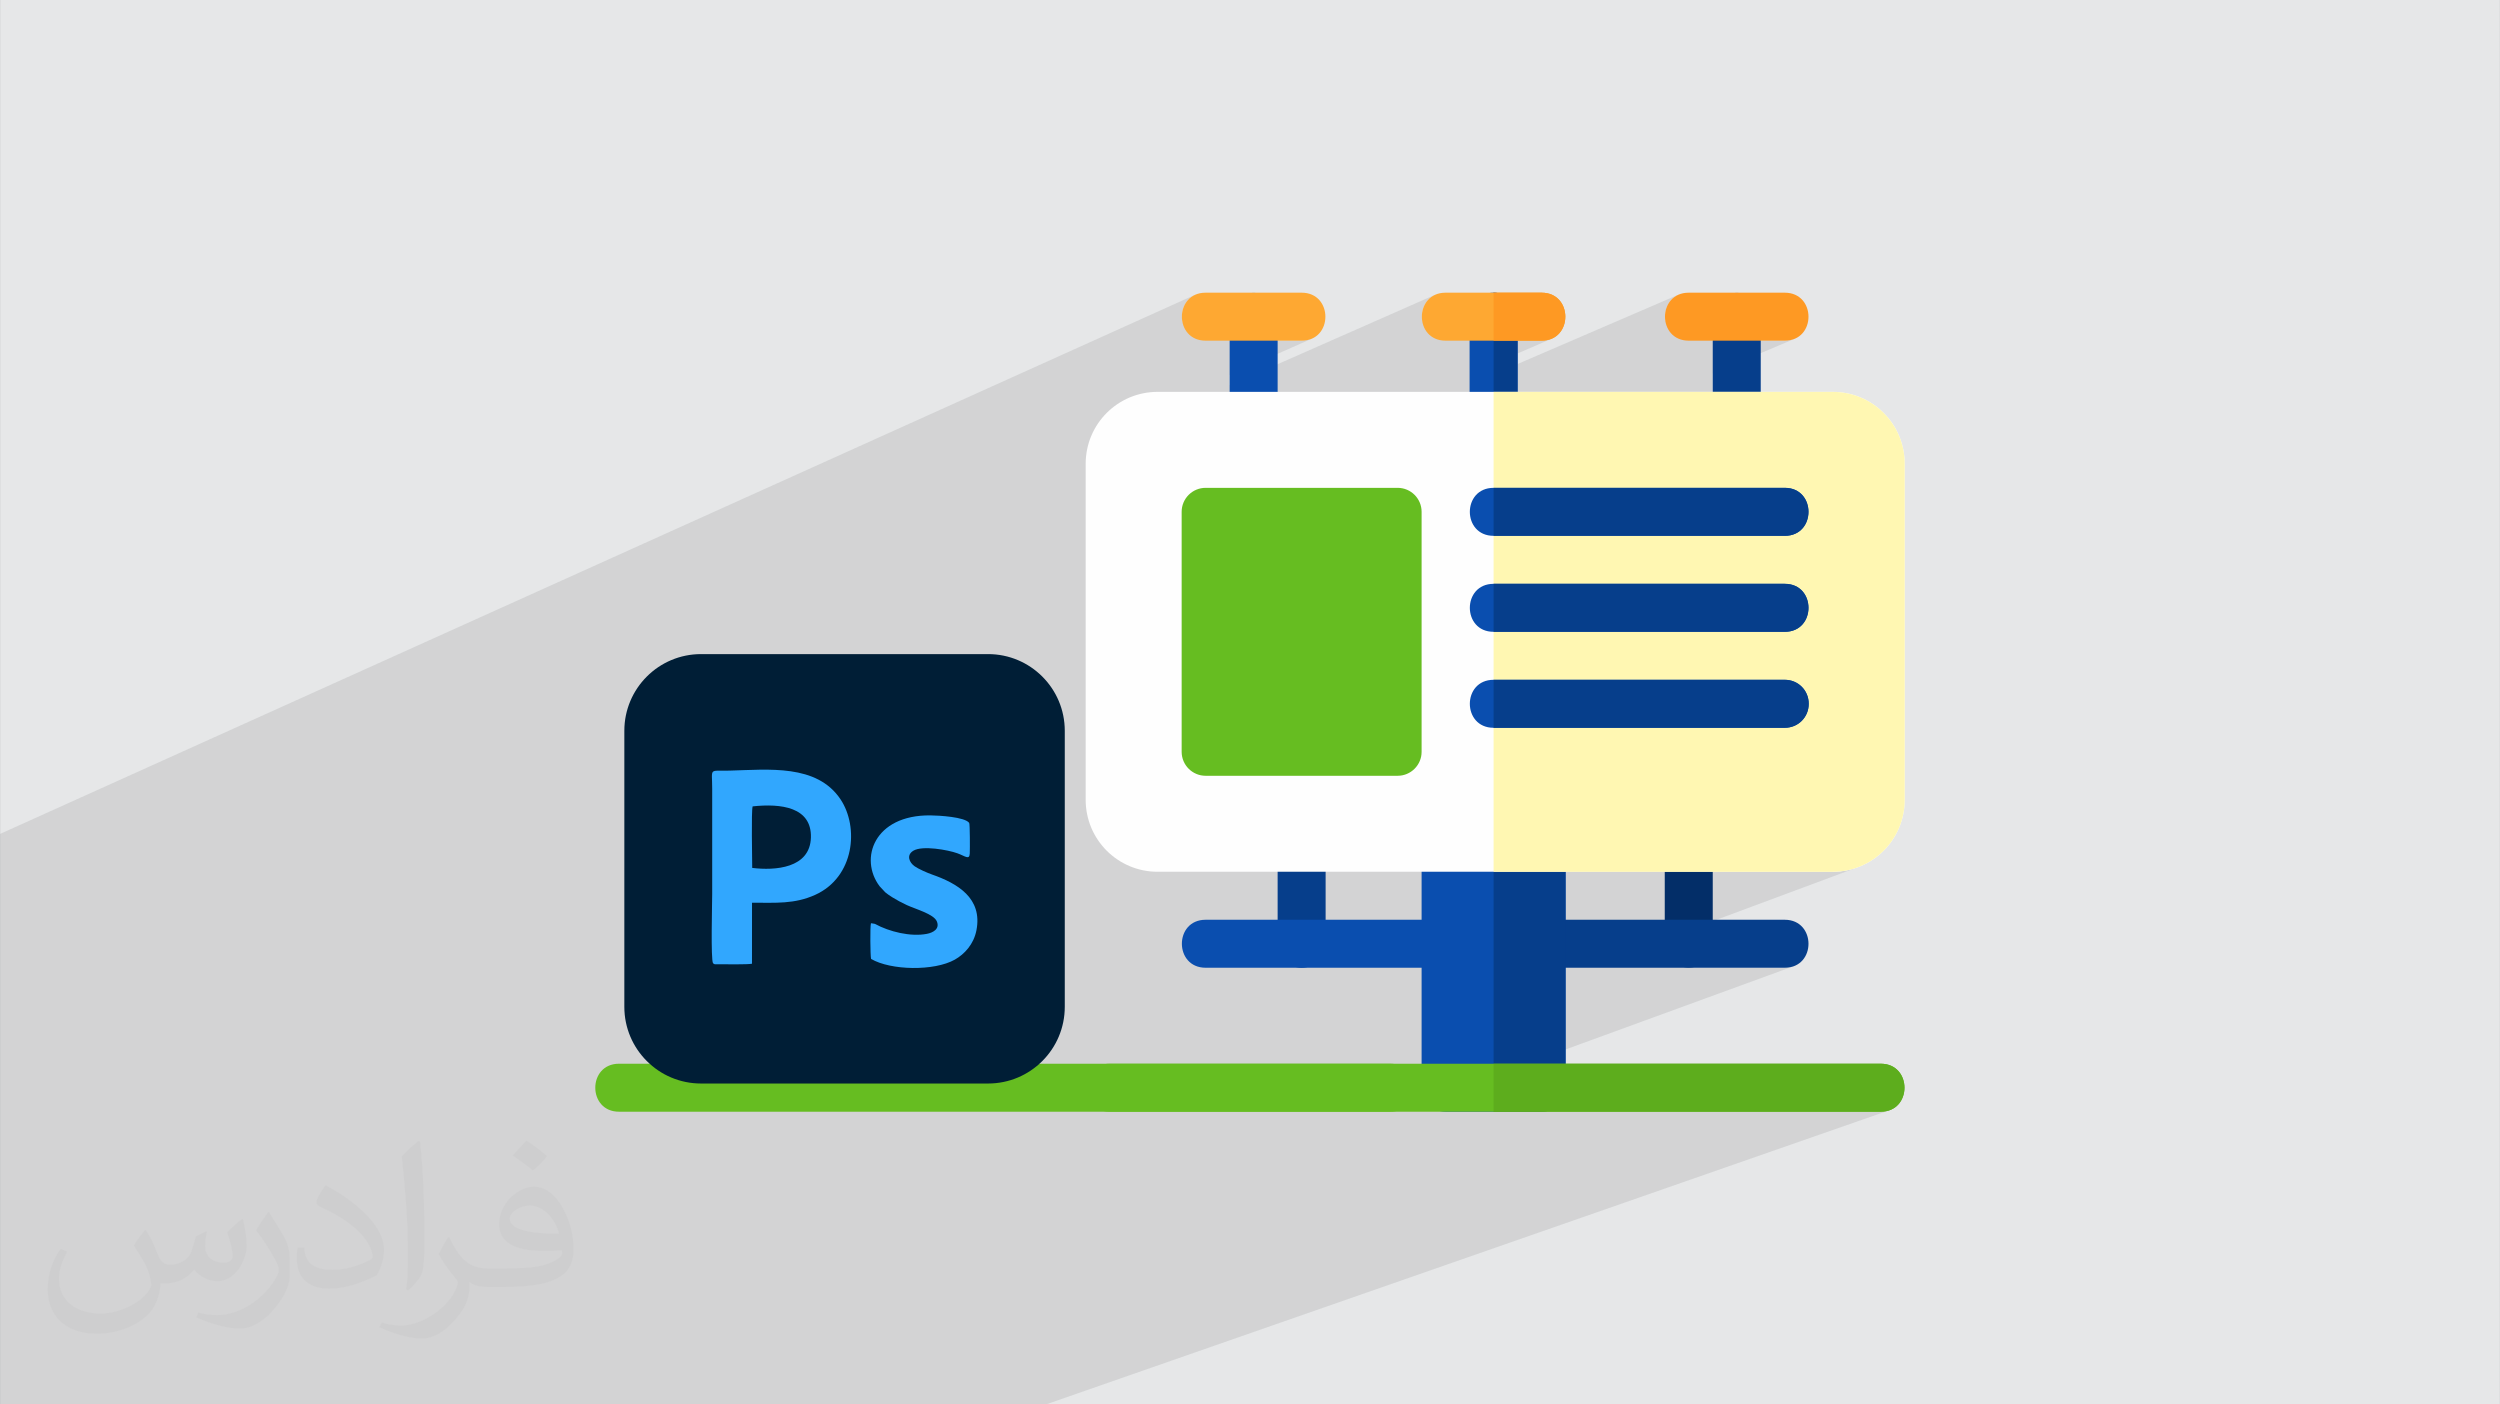 <?xml version="1.0" encoding="UTF-8"?>
<!DOCTYPE svg PUBLIC "-//W3C//DTD SVG 1.0//EN" "http://www.w3.org/TR/2001/REC-SVG-20010904/DTD/svg10.dtd">
<!-- Creator: CorelDRAW -->
<svg xmlns="http://www.w3.org/2000/svg" xml:space="preserve" width="3.708in" height="2.083in" version="1.0" style="shape-rendering:geometricPrecision; text-rendering:geometricPrecision; image-rendering:optimizeQuality; fill-rule:evenodd; clip-rule:evenodd"
viewBox="0 0 3702.73 2080.18"
 xmlns:xlink="http://www.w3.org/1999/xlink"
 xmlns:xodm="http://www.corel.com/coreldraw/odm/2003">
 <rect x="0" y="0" width="3702.73" height="2080.18" fill="#808080" stroke="none"/>
 <defs>
  <style type="text/css">
   <![CDATA[
    .fil12 {fill:#001E36}
    .fil13 {fill:#31A7FE}
    .fil0 {fill:#E6E7E8}
    .fil6 {fill:#FEFEFE;fill-rule:nonzero}
    .fil7 {fill:#FFF7B2;fill-rule:nonzero}
    .fil3 {fill:#032E68;fill-rule:nonzero}
    .fil5 {fill:#063E8B;fill-rule:nonzero}
    .fil4 {fill:#0A4EAF;fill-rule:nonzero}
    .fil11 {fill:#5DAD1D;fill-rule:nonzero}
    .fil8 {fill:#66BD21;fill-rule:nonzero}
    .fil10 {fill:#FE9923;fill-rule:nonzero}
    .fil9 {fill:#FEA832;fill-rule:nonzero}
    .fil2 {fill:#373435;fill-opacity:0.031}
    .fil1 {fill:#2B2A29;fill-opacity:0.102}
   ]]>
  </style>
 </defs>
 <g id="Layer_x0020_1">
  <path class="fil0" d="M-0 0l3702.73 0 0 2080.18 -3702.73 0 0 -2080.18z"/>
  <path class="fil1" d="M-0 1984.98l0 -3.02 0 -0.53 0 -0.39 0 -8.2 0 -1.34 0 -17.84 0 -1.71 0 -13.49 0 -2.86 0 -0.01 0 -3.11 0 -0.61 0 -8.88 0 -26.19 0 -2.7 0 -3.79 0 -2.73 0 -0.16 0 -10.33 0 -10.93 0 -0.77 0 -10.59 0 -3.73 0 -3.92 0 -8.77 0 -4.05 0 -16.13 0 -0.07 0 -5.49 0 -0.21 0 -6.47 0 -1.94 0 -10.42 0 -0 0 -0.01 0 -19.01 0 -0.11 0 -2.71 0 -7.1 0 -0.9 0 -17.68 0 -0.01 0 -0 0 -23.8 0 -19.69 0 -25.08 0 -15.4 0 -9.71 0 -2.94 0 -5.09 0 -19.8 0 -2.89 0 -21.11 0 -0.86 0 -5.58 0 -2.57 0 -0.25 0 -17.53 0 -2.81 0 -17.17 0 -6.12 0 -13.54 0 -3.93 0 -22.27 0 -13.42 0 -0.5 0 -2.58 0 -0.24 0 -8.52 0 -21.42 0 -13.48 0 -9.4 0 -7.77 0 -7.77 0 -0 0 -1.72 0 -7.54 0 -0.43 0 -9.22 0 -2.9 0 -7.4 0 -19.84 0 -13.52 0 -3.29 0 -25.34 0 -30.19 0 -17.35 0 -20.18 0 -28.72 1770.24 -798.65 -6.05 3.51 -4.95 4.54 -3.84 5.38 -2.74 6 -1.64 6.42 -0.54 6.63 0.56 6.63 0.46 1.79 92.22 -41.41 -6 2.76 -5.38 3.85 -4.54 4.95 -3.51 6.05 -2.26 7.15 -0.8 8.24 0 35.54 106.62 0 8.27 -0.8 7.16 -2.26 -122.05 53.93 0 15.34 304.48 -134.25 -6.05 3.51 -4.95 4.54 -3.85 5.38 -2.75 6 -1.65 6.42 -0.55 6.63 0.55 6.63 0.2 0.77 91.57 -40.19 -6.04 3.24 -5.24 4.31 -0.99 1.2 26.22 -11.5 71.08 0 8.25 0.8 7.15 2.26 6.05 3.51 4.95 4.54 3.85 5.38 2.75 6 1.65 6.42 0.55 6.63 -0.55 6.63 -1.65 6.42 -2.75 6 -3.85 5.38 -4.95 4.54 -6.05 3.51 -50.93 22 0 15.65 238.1 -102.62 -6.05 3.51 -4.95 4.54 -3.84 5.38 -2.74 6 -1.64 6.42 -0.54 6.63 0.56 6.63 0.04 0.13 92.65 -39.75 -6 2.76 -5.38 3.85 -4.54 4.95 -3.51 6.05 -2.26 7.15 -0.8 8.24 0 35.54 106.62 0 8.27 -0.8 7.16 -2.26 -122.05 51.55 0 62.87 0.8 8.27 2.26 7.16 3.51 6.05 4.54 4.95 5.38 3.84 6 2.74 6.42 1.64 6.63 0.54 6.63 -0.56 6.42 -1.66 -177.35 73.63 235.38 0 8.25 0.8 7.15 2.26 6.05 3.51 4.95 4.54 3.85 5.38 2.75 6 1.65 6.42 0.55 6.63 -0.55 6.63 -1.65 6.42 -2.75 6 -3.85 5.38 -4.95 4.54 -6.05 3.51 -183.28 74.14 167.88 0 8.25 0.8 7.15 2.26 6.05 3.51 4.95 4.54 3.85 5.38 2.75 6 1.65 6.42 0.55 6.63 -0.55 6.63 -1.65 6.42 -2.75 6 -3.85 5.38 -4.95 4.54 -6.05 3.51 -187.33 74.14 171.94 0 7.24 0.71 6.71 2.04 6.04 3.24 5.24 4.31 4.31 5.24 3.24 6.04 2.04 6.71 0.71 7.24 -0.71 7.24 -2.04 6.71 -3.24 6.04 -4.31 5.24 -5.24 4.31 -6.04 3.24 -445.18 172.28 0 43.72 96.55 0 179.47 -68.53 -6.01 2.76 -5.38 3.85 -4.54 4.95 -3.51 6.05 -2.26 7.15 -0.8 8.24 0 35.54 248.79 0 10.92 -0.55 0 -0 10.6 -1.61 0 -0 10.23 -2.62 0 -0 9.8 -3.58 -290.34 107.97 0 7.01 0.8 8.27 2.26 7.16 3.51 6.05 4.54 4.95 5.38 3.84 6.01 2.74 6.42 1.64 6.63 0.54 6.63 -0.56 6.42 -1.66 -6.92 2.55 136.03 0 8.27 -0.8 7.16 -2.26 -397.84 145.22 524.58 0 8.25 0.8 7.15 2.26 6.05 3.51 4.95 4.54 3.85 5.38 2.75 6.01 1.65 6.42 0.55 6.63 -0.55 6.63 -1.65 6.42 -2.75 6.01 -3.85 5.38 -4.95 4.54 -6.05 3.51 -1251.72 436.58 -6.13 0 -185.89 0 -272.37 0 -5.81 0 -65.67 0 -65.67 0 -69.15 0 -0.32 0 -5.96 0 -0.53 0 -37.73 0 -8.77 0 -74.11 0 -55.67 0 -66.65 0 -16.7 0 -16.58 0 -0 0 0 0 -0 0 -43.99 0 -63.54 0 -56.54 0 -6.52 0 -47.34 0 -69.21 0 -10.47 0 -55.24 0 -1.82 0 -0.99 0 -4.82 0 -14.29 0 -62.03 0 -37.48 0 -12.8 0 -47.96 0 -52.73 0 -7.76 0 0 -0.11 0 -5.11 0 -18.38 0 -2.69 0 -11.98 0 -28.32 0 -5.66 0 -5.76 0 -17.19zm2714.47 -693.73l0.01 0 0 -0 -0.01 0z"/>
  <path class="fil2" d="M215.96 1821.93c7.07,10.71 11.65,21.01 16.13,32.45 3.33,6.66 5.09,18.93 20.7,18.93 4.57,0 11.13,-1.35 16.95,-4.57 6.55,-3.44 11.54,-8.64 14.15,-16.53l6.24 -21.01 15.19 -7.49 1.04 1.04c-2.08,7.91 -2.59,15.5 -2.59,21.43 0,17.57 15.19,24.23 27.25,24.23 7.07,0 13.42,-3.44 13.42,-9.89 0,-8.32 -3.53,-22.47 -8.12,-35.16 7.07,-7.07 14.15,-14.15 22.26,-19.87l1.25 0.63c3.53,14.98 5.51,29.75 5.51,39.63 0,9.67 -4.27,20.39 -7.8,27.36 -7.28,13.73 -20.18,24.65 -35.78,24.65 -11.85,0 -25.06,-5.93 -34.12,-16.95l-0.52 0c-8.53,10.61 -21.74,20.18 -42.86,20.18l-6.55 0c-1.04,13.94 -4.05,23.81 -8.64,32.66 -12.58,24.54 -49.92,41.92 -85.08,41.92 -48.89,0 -73.43,-28.19 -73.43,-65.73 0,-23.19 7.59,-44.72 19.24,-60.01l9.56 3.95c-7.28,13.94 -12.17,27.04 -12.17,39.94 0,35.16 28.61,51.9 61.58,51.9 30.58,0 68.44,-19.45 75.31,-42.02 -2.59,-24.65 -11.85,-36.19 -26,-58.66 4.27,-7.49 9.78,-14.98 16.64,-22.98l1.25 0 0 0 0 0 -0.01 -0.04zm563.83 -132.3c10.3,6.45 20.39,14.04 30.27,22.78 -5.51,7.8 -12.38,14.88 -20.91,21.12 -9.89,-8.01 -19.76,-14.88 -29.86,-22.16 6.86,-7.7 13.63,-15.08 20.49,-21.74l0 0 0 0 0 0 0 0 0 0 0.01 0zm5.3 96.11c-16.64,0 -30.27,10.92 -30.27,19.03 0,17.38 33.28,22.78 73.12,22.56 -4.99,-20.39 -22.47,-41.61 -42.86,-41.61l0 0.01zm-37.35 92.99c21.64,0 40.57,-0.63 55.02,-4.27 16.13,-4.05 29.75,-12.17 29.75,-17.78 0,-1.46 0,-3.22 -0.52,-4.68 -9.05,0.83 -19.45,0.83 -28.5,0.83 -29.33,0 -51.79,-6.66 -60.64,-23.09 -2.19,-4.57 -3.74,-9.67 -3.74,-15.5 0,-15.92 6.86,-31.41 18.93,-42.13 10.08,-8.84 21.22,-14.35 32.55,-14.35 20.49,0 36.81,16.44 48.26,42.34 6.24,14.15 10.5,30.47 10.5,51.07 0,13.73 -3.74,25.27 -12.27,33.8 -15.92,15.4 -45.24,21.22 -90.17,21.22l-20.39 0 0 0 -5.3 0c-11.13,0 -19.14,-1.98 -25.48,-6.86l-1.04 0c0.31,2.59 0.52,5.09 0.52,7.49 0,10.08 -3.33,22.98 -10.08,33.28 -19.97,29.64 -41.61,42.53 -60.33,42.53 -18.93,0 -42.13,-7.28 -63.03,-16.75l3.74 -7.28c6.76,2.81 16.13,4.68 29.02,4.68 33.8,0 78.21,-32.45 83.72,-64.17 -1.25,-2.59 -3.53,-6.03 -6.76,-9.67 -9.89,-11.75 -16.13,-21.53 -21.95,-31.82 4.99,-9.89 9.56,-17.78 13.83,-24.96l1.77 -0.21c14.46,29.44 27.56,46.28 56.78,46.28l4.57 0 0 0 21.22 0 0 0 0 0 0 0 0 0 0 0 0.04 0zm-146.45 31.1c2.5,-13.52 2.7,-28.7 2.7,-42.86l0 -21.01c0,-39.21 -4.99,-96.2 -9.05,-133.34 7.07,-7.59 16.95,-16.53 24.75,-22.56l2.29 0.63c5.3,46.7 6.55,100.79 6.55,150.81 0,13.11 -0.52,25.9 -1.77,35.26 -0.73,11.85 -7.59,20.8 -22.26,34.53l-3.22 -1.46zm-150.71 -61.89c0.73,18.41 9.78,32.87 41.4,32.87 19.66,0 36.3,-5.09 54.71,-13.83 3.33,-1.46 5.09,-3.44 5.09,-5.09 0,-11.54 -8.84,-26.83 -23.71,-40.77 -14.46,-13.11 -33.6,-24.65 -51.48,-32.35 -6.14,-2.59 -8.12,-5.3 -8.12,-7.91 0,-5.3 7.07,-16.44 12.9,-24.44l1.98 -0.21c20.49,10.71 43.38,26.63 60.33,44.3 15.4,16.33 24.96,32.87 24.96,50.86 0,13.31 -4.05,25.79 -10.61,37.44 -22.47,11.33 -46.39,19.97 -70.1,19.97 -28.81,0 -48.47,-13.52 -48.47,-45.24 0,-3.44 0,-8.73 1.25,-15.61l9.89 0 0 0 0 0 0 0 0 0 0 0 -0.01 0zm-52.11 -52.32l17.89 28.92c6.55,10.71 12.69,22.37 12.69,40.77l0 23.5c0,19.03 -12.17,39.42 -31.82,59.6 -15.4,13.63 -29.02,19.45 -41.61,19.45 -18.72,0 -40.15,-5.82 -64.9,-16.44l2.81 -7.28c7.8,2.08 16.84,3.84 27.98,3.84 35.58,-0.21 71.97,-26.21 88.61,-57.93 1.98,-3.64 2.7,-7.07 2.7,-9.47 0,-3.64 -1.98,-7.7 -3.53,-11.33 -9.05,-17.05 -19.14,-32.66 -30.27,-47.12 5.82,-9.16 11.65,-17.99 17.99,-26.73l1.46 0.21 0 0 0 0 0 0 0 0 0 0 -0.01 0z"/>
  <g id="_2505771251328">
   <path class="fil3" d="M2465.69 1397.87l0 -142.17c0,-46.85 71.09,-47.04 71.09,0l0 142.17c0,46.85 -71.09,47.04 -71.09,0z"/>
   <path class="fil4" d="M1821.22 615.97l0 -146.9c0,-46.85 71.08,-47.04 71.08,0l0 146.9c0,46.85 -71.08,47.04 -71.08,0z"/>
   <path class="fil4" d="M2247.71 469.06l0 146.9c0,23.45 -17.77,35.54 -35.54,35.54 -17.77,0 -35.54,-12.08 -35.54,-35.54l0 -146.9c0,-19.91 15.63,-35.54 35.54,-35.54 19.91,0 35.54,15.64 35.54,35.54z"/>
   <path class="fil5" d="M2536.78 615.97l0 -146.9c0,-46.85 71.08,-47.04 71.08,0l0 146.9c0,46.85 -71.08,47.04 -71.08,0z"/>
   <path class="fil5" d="M2212.17 651.51l0 -217.98c19.91,0 35.54,15.63 35.54,35.54l0 146.9c0,23.45 -17.77,35.54 -35.54,35.54z"/>
   <path class="fil4" d="M2283.25 1220.16l-142.16 0c-19.91,0 -35.54,15.64 -35.54,35.54l0 355.41c0,19.9 15.64,35.54 35.54,35.54l142.16 0c19.91,0 35.54,-15.64 35.54,-35.54l0 -355.41c0,-19.9 -15.63,-35.54 -35.54,-35.54z"/>
   <path class="fil5" d="M1927.84 1433.41c-19.65,0 -35.54,-15.9 -35.54,-35.54l0 -142.17c0,-46.85 71.08,-47.04 71.08,0l0 142.17c0,19.64 -15.9,35.54 -35.54,35.54z"/>
   <path class="fil4" d="M2141.09 1433.41l-355.41 0c-46.85,0 -47.04,-71.08 0,-71.08l355.41 0c46.85,0 47.04,71.08 0,71.08z"/>
   <path class="fil5" d="M2643.4 1433.41l-360.15 0c-46.85,0 -47.04,-71.08 0,-71.08l360.15 0c46.85,0 47.04,71.08 0,71.08z"/>
   <path class="fil5" d="M2318.79 1255.71l0 355.41c0,19.9 -15.63,35.54 -35.54,35.54l-71.08 0 0 -426.5 71.08 0c19.91,0 35.54,15.64 35.54,35.54z"/>
   <path class="fil6" d="M2714.48 580.42l-999.89 0c-59,0 -106.62,47.62 -106.62,106.62l0 497.58c0,59 47.62,106.63 106.62,106.63l999.89 -0c59,0 106.63,-47.62 106.63,-106.62l0 -497.58c0,-59 -47.62,-106.62 -106.63,-106.62z"/>
   <path class="fil7" d="M2821.11 687.05l0 497.58c0,59 -47.62,106.63 -106.63,106.63l-502.31 -0 0 -710.82 502.31 0c59,0 106.63,47.62 106.63,106.62z"/>
   <path class="fil8" d="M2070 1149.08l-284.33 0c-19.64,0 -35.54,-15.9 -35.54,-35.54l0 -355.41c0,-19.64 15.9,-35.54 35.54,-35.54l284.33 0c19.65,0 35.54,15.9 35.54,35.54l0 355.41c0,19.64 -15.9,35.54 -35.54,35.54z"/>
   <path class="fil4" d="M2678.94 1042.46c0,19.9 -15.63,35.54 -35.54,35.54l-431.23 0c-46.91,0 -46.91,-71.09 0,-71.09l431.23 0c19.91,0 35.54,15.64 35.54,35.54z"/>
   <path class="fil4" d="M2643.4 935.84l-431.23 0c-46.91,0 -46.91,-71.08 0,-71.08l431.23 0c46.91,0 46.91,71.08 0,71.08z"/>
   <path class="fil4" d="M2643.4 793.67l-431.23 0c-46.91,0 -46.91,-71.08 0,-71.08l431.23 0c46.91,0 46.91,71.08 0,71.08z"/>
   <path class="fil9" d="M1927.84 504.6l-142.17 0c-46.85,0 -47.04,-71.08 0,-71.08l142.17 0c46.85,0 47.04,71.08 0,71.08z"/>
   <path class="fil9" d="M2283.25 504.6l-142.16 0c-46.91,0 -46.91,-71.08 0,-71.08l142.16 0c46.91,0 46.91,71.08 0,71.08z"/>
   <path class="fil10" d="M2643.4 504.6l-142.16 0c-46.85,0 -47.04,-71.08 0,-71.08l142.16 0c46.85,0 47.04,71.08 0,71.08z"/>
   <path class="fil10" d="M2283.25 504.6l-71.08 0 0 -71.08 71.08 0c46.91,0 46.91,71.08 0,71.08z"/>
   <path class="fil5" d="M2643.4 1078l-431.23 0 0 -71.09 431.23 0c19.91,0 35.54,15.64 35.54,35.54 0,19.9 -15.63,35.54 -35.54,35.54z"/>
   <path class="fil5" d="M2643.4 935.84l-431.23 0 0 -71.08 431.23 0c46.91,0 46.91,71.08 0,71.08z"/>
   <path class="fil5" d="M2643.4 793.67l-431.23 0 0 -71.08 431.23 0c46.91,0 46.91,71.08 0,71.08z"/>
   <path class="fil8" d="M2785.57 1646.66l-1142.06 0c-46.91,0 -46.91,-71.09 0,-71.09l1142.06 0c46.91,0 46.91,71.09 0,71.09z"/>
   <path class="fil11" d="M2785.57 1646.66l-573.4 0 0 -71.09 573.4 0c46.91,0 46.91,71.09 0,71.09z"/>
   <path class="fil8" d="M2058.86 1646.66l-1142.06 0c-46.91,0 -46.91,-71.09 0,-71.09l1142.06 0c46.91,0 46.91,71.09 0,71.09z"/>
   <g>
    <path class="fil12" d="M1038.25 968.85l425.16 0c62.73,0 113.6,50.88 113.6,113.6l0 408.85c0,62.73 -50.87,113.6 -113.6,113.6l-425.16 0c-62.73,0 -113.61,-50.88 -113.61,-113.6l0.01 -408.85c-0.01,-62.74 50.88,-113.6 113.61,-113.6l-0.01 0z"/>
    <path class="fil13" d="M1114.05 1285.55c0,-13.51 -1.55,-84.04 0.63,-91.15 42.12,-4.53 87.56,1.05 86.31,46.15 -1.27,45.68 -53.29,49.17 -86.94,45.01l0 -0.01 0 0zm-0.27 51.54c35.16,0 62.78,2.22 93.33,-11.53 58.68,-26.43 65.26,-100.36 37.76,-141.58 -35.14,-52.64 -107.03,-44.05 -164.59,-42.53 -31.22,0.83 -25.51,-4.97 -25.51,26.71l0 155.96c0,13.09 -2.28,98.34 1.29,102.64 2.35,2.08 2.74,1.46 6.79,1.48 10.81,0.07 45.1,0.56 50.86,-0.77l0.05 -90.36 0.02 -0.01 0 -0.01 -0 0z"/>
    <path class="fil13" d="M1290.08 1420.33c29.34,17.2 93.52,18.25 124,1.11 14.36,-8.09 28.04,-22.7 32.08,-43.45 9.32,-47.78 -28.21,-69.52 -65.89,-82.71 -7.28,-2.54 -20.16,-8.29 -25.6,-12.13 -7.78,-5.49 -12.82,-16.38 -2.01,-23.03 13.32,-8.21 51.24,-1.29 65.17,3.71 11.76,4.23 17.98,10.55 18.45,0.3 0.31,-6.72 0.28,-42.95 -0.82,-45.22 -6.34,-8.86 -44.72,-11.05 -57.53,-11.17 -83.57,-0.79 -105.78,64.38 -75.2,104.94l8.34 8.97c2.49,2.13 6.93,5.24 10.14,7.21 7.17,4.39 13.68,7.98 21.87,11.76 13.29,6.14 39.64,13.15 44.36,24 4.95,11.41 -5.81,16.91 -14.71,18.61 -24,4.61 -55.62,-3.08 -76.91,-14.79l-5.17 -0.91c-0.13,-0.27 -0.57,0.13 -0.81,0.28 -1.31,5.2 -0.92,46.96 0.23,52.53l0 0.02 0 0 0.01 -0.02z"/>
   </g>
  </g>
 </g>
</svg>
